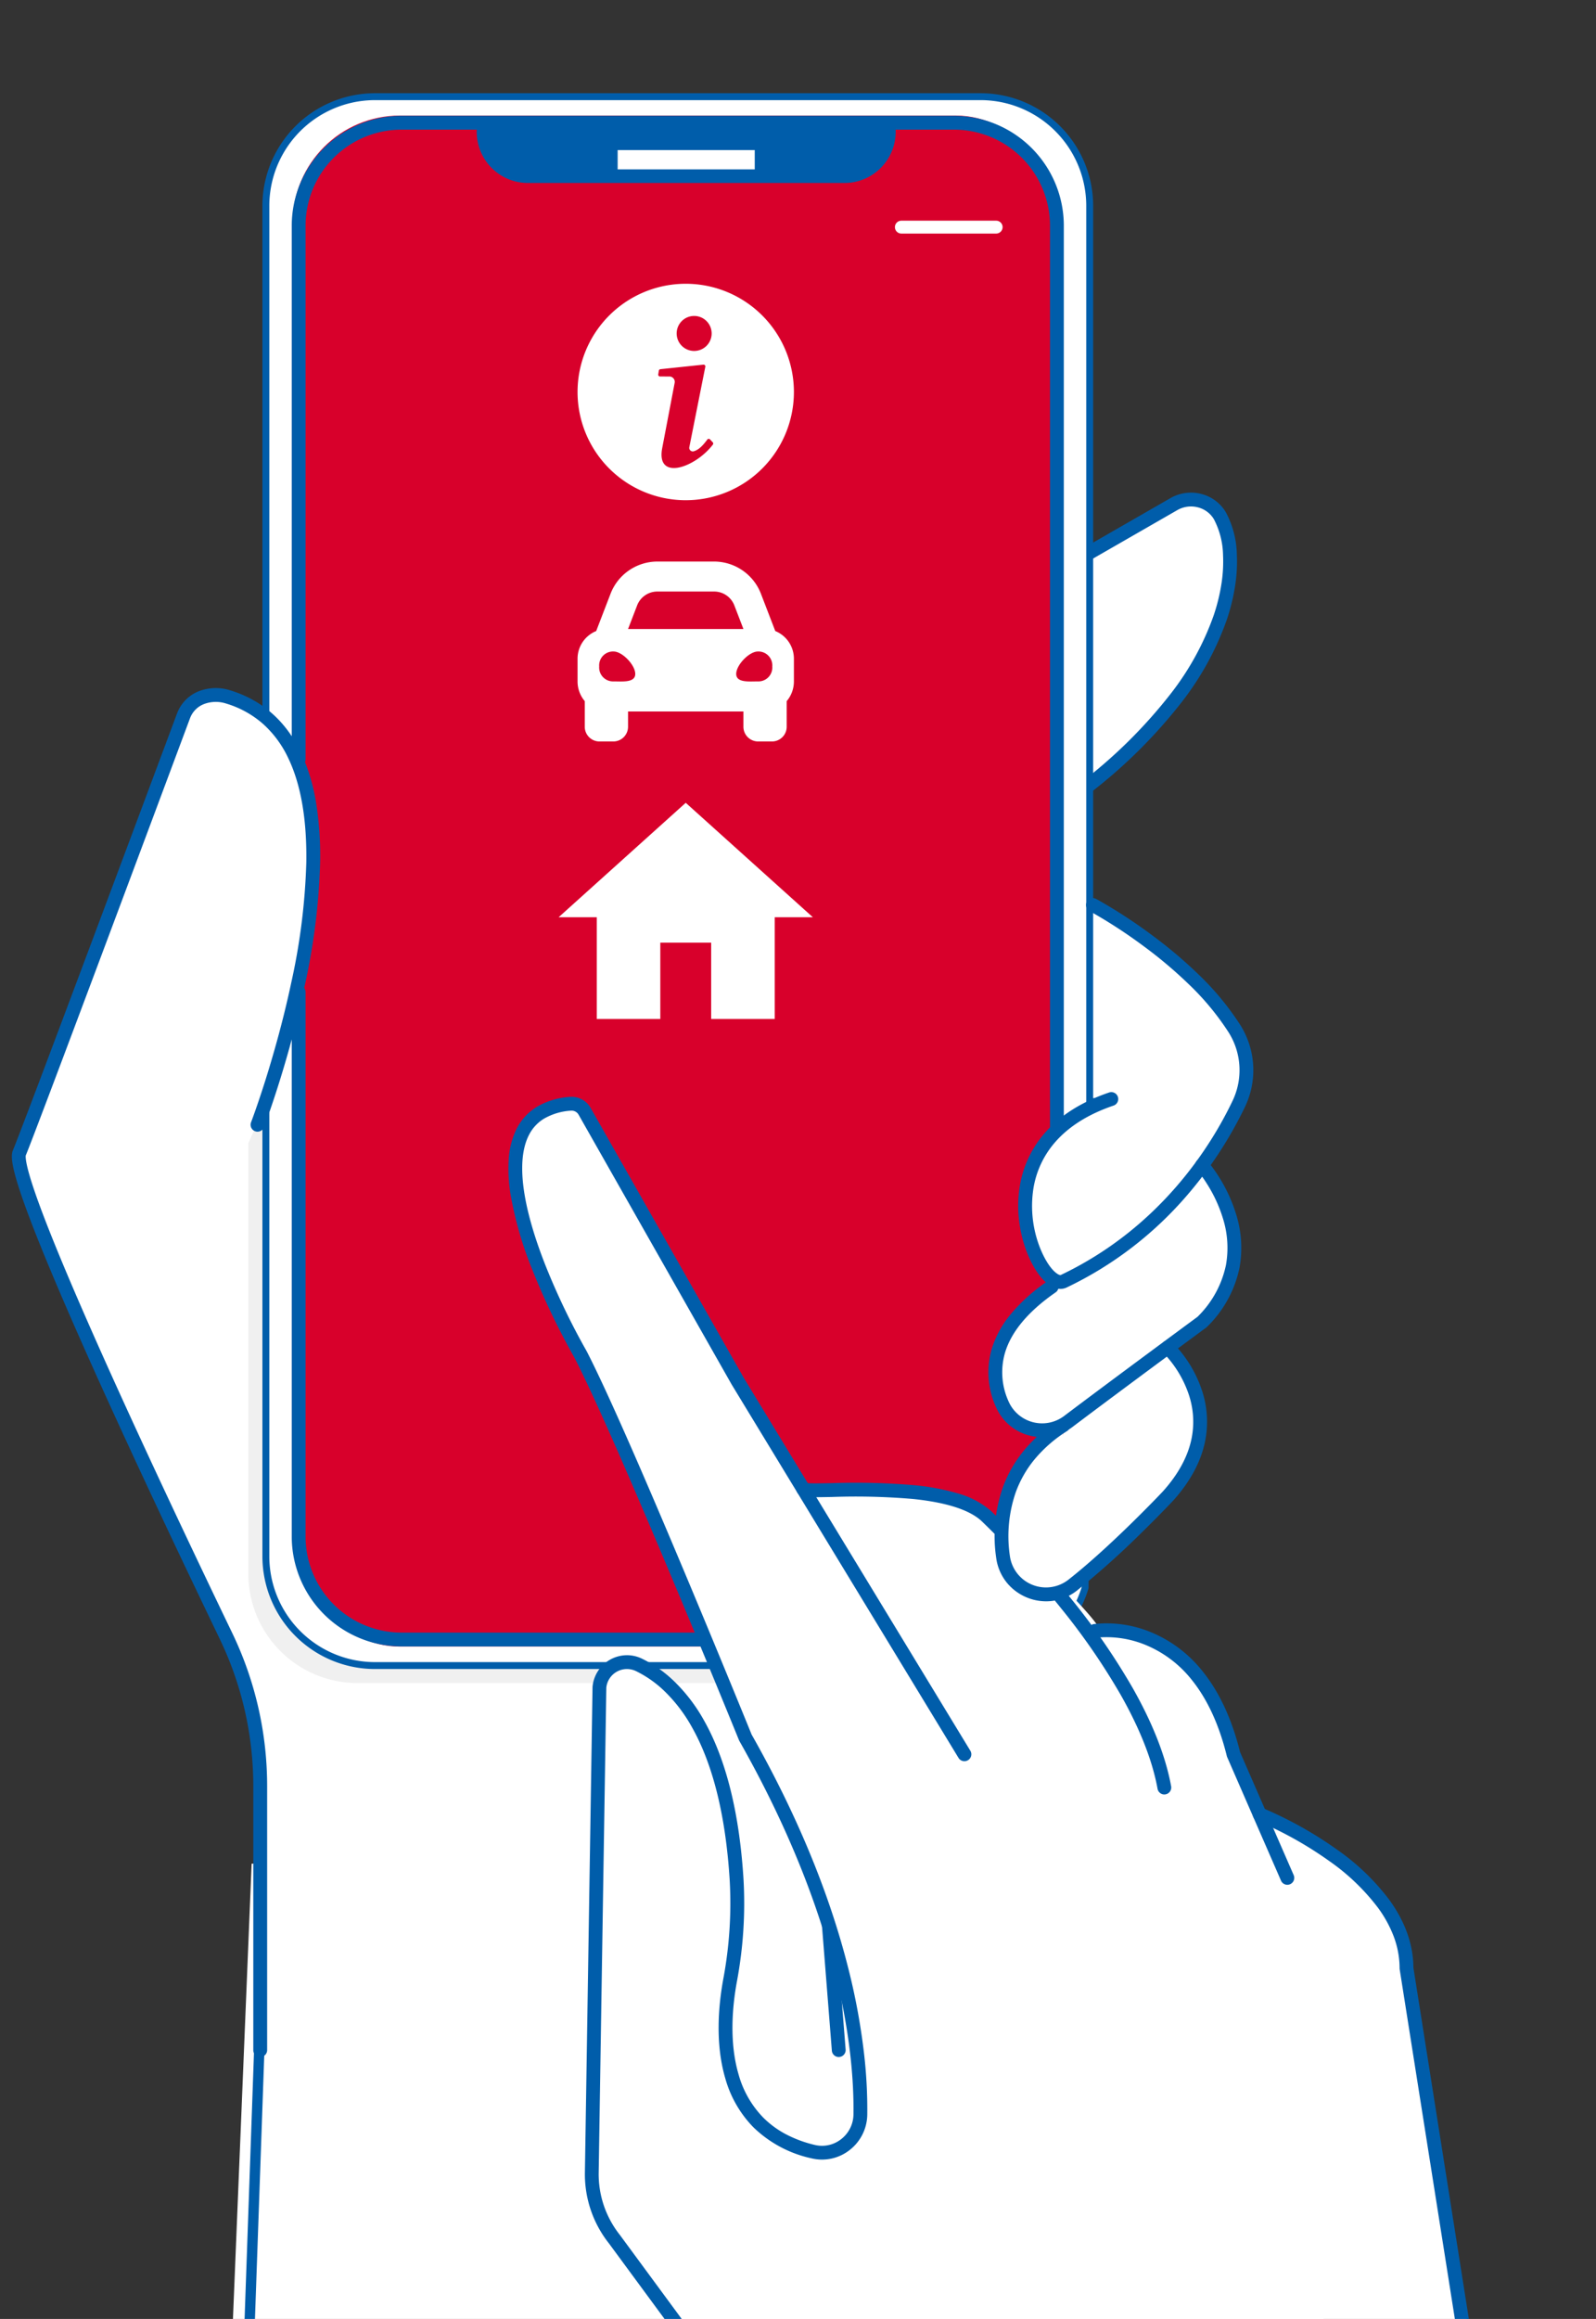 <svg xmlns="http://www.w3.org/2000/svg" xmlns:xlink="http://www.w3.org/1999/xlink" width="462" height="671" viewBox="0 0 462 671"><rect x="0" y="0" width="462" height="671" fill="#333333" stroke="none"/><defs><clipPath id="clip-path"><rect id="Rectangle_401" data-name="Rectangle 401" width="462" height="671" transform="translate(1207 2473)" fill="#fff"></rect></clipPath><clipPath id="clip-path-2"><rect id="Rectangle_400" data-name="Rectangle 400" width="774" height="724" transform="translate(1095 3133)" fill="#fff"></rect></clipPath></defs><g id="Main_FAQ_" data-name="Main FAQ " transform="translate(-1207 -2473)" clip-path="url(#clip-path)"><path id="Path_996" data-name="Path 996" d="M-19748.162,3116.2l-5.473,133.4h317.1l-114.518-149.574Z" transform="translate(21028 -103.923)" fill="#fff"></path><g id="Group_1198" data-name="Group 1198" transform="translate(-18 -114.057)"><g id="Mask_Group_42" data-name="Mask Group 42" transform="translate(-39 -595.966)" clip-path="url(#clip-path-2)"><g id="Group_1197" data-name="Group 1197"><path id="Path_997" data-name="Path 997" d="M5268.423,4369.715a114.842,114.842,0,0,1-10.093,17.1,45.361,45.361,0,0,1,7.433,14.22c2.527,8.3,3.142,20.638-8.284,32.3a1.524,1.524,0,0,1-.19.165c-.091.067-3.522,2.593-8.525,6.29a35.869,35.869,0,0,1,7.056,12.082c4.609,13.7-1.943,24.887-8.25,31.858-.17.181-14.895,15.774-27.455,25.671l.117.1-27.625,32.537-45.177,31.318,5.5,69.409,7.792,59.655H4980.283c-.865,0,1.976-58.653,1.976-59.517v-76.42a99.03,99.03,0,0,0-9.742-42.708c-10.645-22.108-25.982-54.406-38.6-82.723-23.576-52.9-21.952-56.737-21.258-58.376,2.776-6.563,37.048-98.363,47.486-126.343,2.137-5.729,8.381-8.451,14.845-6.474,9.005,2.753,15.751,8.61,20.05,17.408,7.225,14.781,7.638,37.547,1.229,67.667-2.178,10.235-4.816,19.615-7.041,26.792,5.736,2.539,31.4,12.927,64.773,11.736l56.012-69.591a1.6,1.6,0,0,1,.125-.137l62.063-60.727a1.622,1.622,0,0,1,.211-.173l50.508-34.533c.033-.023.067-.045.1-.065l24.372-14.006a11.438,11.438,0,0,1,15.421,3.838c5.067,8.359,3.311,21.855.268,30.873-7.218,21.388-25.566,39.047-39.728,50.119l-16.073,17.066,18.217,14.063c1.157.621,28.487,15.448,41.588,36.372A23.987,23.987,0,0,1,5268.423,4369.715Z" transform="translate(-3644.39 -866.68)" fill="#fff"></path><g id="Group_1192" data-name="Group 1192" transform="translate(1342.938 3327.576)"><path id="Path_391" data-name="Path 391" d="M5093.429,4378.051a159.7,159.7,0,0,1-21.137-1.416,162.8,162.8,0,0,1-21.62-4.4,119.674,119.674,0,0,1-19.434-6.938,2,2,0,0,1,1.768-3.588h0a118.39,118.39,0,0,0,18.839,6.7,158.956,158.956,0,0,0,21.052,4.27,154.827,154.827,0,0,0,25.683,1.282l55.888-69.437a2.172,2.172,0,0,1,.159-.176l62.064-60.727a2.021,2.021,0,0,1,.27-.221l50.508-34.533c.043-.029.087-.057.132-.083l24.372-14.007a11.939,11.939,0,0,1,8.815-1.256,11.535,11.535,0,0,1,7.195,5.246,26.954,26.954,0,0,1,3.237,12.325,45.449,45.449,0,0,1-.455,8.738,58.162,58.162,0,0,1-2.474,10.174,84.376,84.376,0,0,1-12.984,23.718,147.7,147.7,0,0,1-26.862,26.583l-62.643,66.514a2,2,0,0,1-2.912-2.742l62.747-66.625a2.04,2.04,0,0,1,.225-.206,143.856,143.856,0,0,0,26.257-25.941,80.393,80.393,0,0,0,12.382-22.58,54.176,54.176,0,0,0,2.306-9.471,41.41,41.41,0,0,0,.418-7.966,23.323,23.323,0,0,0-2.663-10.448,7.562,7.562,0,0,0-4.721-3.433,7.965,7.965,0,0,0-5.875.838l-24.3,13.968-50.3,34.39-61.854,60.521-56.385,70.054a2,2,0,0,1-1.477.745Q5096.551,4378.052,5093.429,4378.051Z" transform="translate(-5032.123 -4195.183)" fill="#005daa"></path><path id="Path_392" data-name="Path 392" d="M5290.523,4833.468a2,2,0,0,1-1.991-1.842l-5.578-70.411a2,2,0,0,1,.854-1.8l45.6-31.611,27.308-32.163a2,2,0,0,1,3.049,2.589l-27.478,32.363a1.981,1.981,0,0,1-.385.349l-44.871,31.1,5.487,69.265a2,2,0,0,1-1.836,2.151C5290.629,4833.466,5290.576,4833.468,5290.523,4833.468Z" transform="translate(-5126.669 -4382.819)" fill="#005daa"></path></g><path id="Path_393" data-name="Path 393" d="M5397.462,4465.291a40.359,40.359,0,0,1-9.833-1.266,41.064,41.064,0,0,1-11.6-4.94,43.641,43.641,0,0,1-11.784-10.915,2.5,2.5,0,0,1,4-3,38.65,38.65,0,0,0,10.43,9.676,36.064,36.064,0,0,0,10.19,4.339,31.974,31.974,0,0,0,10.662,1.022,2.6,2.6,0,0,1,.312-.02,2.5,2.5,0,0,1,.306,4.981A23.542,23.542,0,0,1,5397.462,4465.291Z" transform="translate(-3814.133 -961.653)" fill="#005daa"></path><path id="Path_394" data-name="Path 394" d="M5371.628,4516.409a2.488,2.488,0,0,1-1.293-.363,53.1,53.1,0,0,1-6.491-4.795c-4.636-4.007-7.381-7.9-8.158-11.565a2.5,2.5,0,0,1,4.892-1.036c.538,2.538,2.8,5.587,6.536,8.818a48.634,48.634,0,0,0,5.813,4.3,2.5,2.5,0,0,1-1.3,4.638Z" transform="translate(-3811.1 -981.286)" fill="#005daa"></path><path id="Path_395" data-name="Path 395" d="M5371.879,4560.357a2.485,2.485,0,0,1-1.293-.363,53.2,53.2,0,0,1-6.491-4.8c-4.637-4.007-7.381-7.9-8.158-11.565a2.5,2.5,0,1,1,4.892-1.036c.535,2.524,2.776,5.558,6.481,8.771a48.91,48.91,0,0,0,5.87,4.351,2.5,2.5,0,0,1-1.3,4.638Z" transform="translate(-3811.194 -997.721)" fill="#005daa"></path><path id="Path_998" data-name="Path 998" d="M5426.1,4502.876s21.079,23.849,0,45.36c0,0-24.336,17.914-38.718,28.764a12.6,12.6,0,0,1-19.189-5.144c-3.75-8.907-3.624-21.4,14.356-33.843" transform="translate(-3814.133 -982.673)" fill="#fff"></path><path id="Path_999" data-name="Path 999" d="M5417.244,4587.063s21.141,19.73,0,43.1c0,0-14.844,15.761-27.509,25.688a12.547,12.547,0,0,1-20.169-8.244c-1.5-11.646.534-27.216,17.429-38" transform="translate(-3815.225 -1014.156)" fill="#fff"></path><path id="Path_1000" data-name="Path 1000" d="M5399.032,4382.57s28.6,15.011,41.627,35.823a22.527,22.527,0,0,1,1.251,21.653c-6.333,13.292-21.262,37.392-50.728,51.4-7.44,3.538-26.743-38.976,13.807-52.736l-5.958-.285Z" transform="translate(-3819.29 -937.683)" fill="#fff"></path><path id="Path_1001" data-name="Path 1001" d="M5409.9,4475.8" transform="translate(-3830.458 -972.549)" fill="#fff"></path><path id="Path_1002" data-name="Path 1002" d="M5258.025,4614.782v2.38a31.648,31.648,0,0,1-30.311,22.555H5052.5a31.633,31.633,0,0,1-31.633-31.633v-124.6l6.923-15.33,9.643,7.3" transform="translate(-3684.977 -969.689)" fill="#e3e3e3" opacity="0.5"></path><path id="Path_1003" data-name="Path 1003" d="M5238.4,4463.066H5059.063a29.283,29.283,0,0,1-29.283-29.284V4039.254a29.283,29.283,0,0,1,29.283-29.283H5238.4a29.283,29.283,0,0,1,29.283,29.283l.069,262.346-9.491,6.761-6.468,13.247c-1.9,3.882-2.7,13.937-1.449,18.072l6.39,14.005-16.311,17.567c.02,7.974.044,19.781,8.633,22.96,1.453.539,7.486,1.2,7.6,1.986l-10.9,13.217c-4.216,10.388-3.719,31.436,7.336,33.3l14.589-8.933A29.283,29.283,0,0,1,5238.4,4463.066Z" transform="translate(-3688.309 -798.345)" fill="#fff"></path><rect id="Rectangle_399" data-name="Rectangle 399" width="223" height="443" rx="31" transform="translate(1348.731 3216.461)" fill="#d8002b"></rect><path id="Path_411" data-name="Path 411" d="M5263.622,4314.49a2,2,0,0,1-2-2V4050.853a27.815,27.815,0,0,0-27.84-27.841H5073.967a27.815,27.815,0,0,0-27.84,27.841v154.365a2,2,0,0,1-4,0V4050.853a31.815,31.815,0,0,1,31.84-31.841h159.815a31.815,31.815,0,0,1,31.84,31.841V4312.49A2,2,0,0,1,5263.622,4314.49Z" transform="translate(-3693.674 -802.475)" fill="#005daa"></path><path id="Path_412" data-name="Path 412" d="M5235.811,4637.245H5060.6a32.608,32.608,0,0,1-32.633-32.634V4472.423a1,1,0,0,1,2,0v132.188a30.607,30.607,0,0,0,30.633,30.634h175.211a30.66,30.66,0,0,0,29.311-21.7v-2.234a1,1,0,0,1,2,0v2.381a1,1,0,0,1-.042.287,32.6,32.6,0,0,1-31.269,23.268Z" transform="translate(-3688.004 -971.285)" fill="#005daa"></path><path id="Path_413" data-name="Path 413" d="M5267.443,4302.227a1,1,0,0,1-1-1V4040.6a30.607,30.607,0,0,0-30.633-30.633H5060.6a30.606,30.606,0,0,0-30.633,30.633v146.39a1,1,0,0,1-2,0V4040.6a32.607,32.607,0,0,1,32.633-32.633h175.211a32.607,32.607,0,0,1,32.633,32.633v260.623A1,1,0,0,1,5267.443,4302.227Z" transform="translate(-3688.004 -797.971)" fill="#005daa"></path><path id="Path_414" data-name="Path 414" d="M5233.782,4612.149H5073.967a31.815,31.815,0,0,1-31.84-31.84V4422.8a2,2,0,0,1,4,0v157.507a27.815,27.815,0,0,0,27.84,27.84h159.815a27.548,27.548,0,0,0,12.443-2.929,28.112,28.112,0,0,0,9.557-7.85c.35-.449.692-.918,1.019-1.4a2,2,0,0,1,3.306,2.252c-.375.55-.767,1.088-1.167,1.6a32.131,32.131,0,0,1-10.924,8.971,31.717,31.717,0,0,1-14.234,3.352Z" transform="translate(-3693.674 -952.728)" fill="#005daa"></path><path id="Path_1004" data-name="Path 1004" d="M5126.463,4021.013v2.628a14.8,14.8,0,0,0,14.8,14.8h91.673a14.8,14.8,0,0,0,14.8-14.8v-2.628" transform="translate(-3724.465 -802.475)" fill="#005daa"></path><path id="Line_20" data-name="Line 20" d="M39.684,2.793H0V-2.793H39.684Z" transform="translate(1442.795 3229.241)" fill="#fff"></path><path id="Line_21" data-name="Line 21" d="M27.445,1.862H0A1.862,1.862,0,0,1-1.862,0,1.862,1.862,0,0,1,0-1.862H27.445A1.862,1.862,0,0,1,29.307,0,1.862,1.862,0,0,1,27.445,1.862Z" transform="translate(1524.919 3248.744)" fill="#fff"></path><g id="Group_1194" data-name="Group 1194" transform="translate(1411.928 3501.139)"><path id="Path_1005" data-name="Path 1005" d="M5378.36,5284.732c.01,0,0,0-.024,0h-.042a1.247,1.247,0,0,1-1.245-1.133l-13.3-138.551-61.658-28.627a1.241,1.241,0,0,1-.481-.393l-63.4-86.123a31.475,31.475,0,0,1-6.766-19.994l2.209-140.461c0-.035,0-.069.006-.1a9.31,9.31,0,0,1,9.213-8.389,9.183,9.183,0,0,1,4.009.927c11.8,5.677,26.4,21.271,28.989,63.322a122.078,122.078,0,0,1-1.917,29.34c-2.786,15.232-3.481,41.737,23.148,48.1a9.649,9.649,0,0,0,8.222-1.806,9.937,9.937,0,0,0,3.866-7.732c.264-18.226-3.688-56.552-33.127-108.457a1.333,1.333,0,0,1-.07-.146c-.352-.866-35.329-86.844-47.65-110.721-1.1-1.893-26.709-46.241-16.726-65.595,2.679-5.194,7.628-8.149,14.71-8.785.168-.015.336-.022.5-.022a5.6,5.6,0,0,1,4.865,2.813l44.321,78.092,18.355,30.2.116.034c1.991.588,6.766.739,12.809.932,13.4.427,33.647,1.071,40.508,7.371l.145.152c.007.01.037.039.858.85,17.587,17.38,28.3,28.62,30.162,31.653l.1.163.192-.016c.695-.056,1.435-.084,2.2-.084a34.572,34.572,0,0,1,13.738,2.905c15.016,6.562,21.674,22.1,24.616,33.972l7.281,16.715.117.049a108.613,108.613,0,0,1,23.486,13.609c12.727,9.886,19.208,20.606,19.261,31.863l26.673,168.946,32.25,121.223c.164.616-1.146,1.668-1.457,1.813Z" transform="translate(-5209.303 -4699.384)" fill="#fff"></path><g id="Group_1193" data-name="Group 1193" transform="translate(1.239 1.252)"><path id="Path_417" data-name="Path 417" d="M5448.948,4967.839a2,2,0,0,1-1.965-1.643c-1.481-8.146-5.06-17.271-10.636-27.12a192.2,192.2,0,0,0-17.225-25.022,266.829,266.829,0,0,0-23.128-25.367c-3.506-3.215-10.159-5.35-19.774-6.345a195.235,195.235,0,0,0-23.454-.582c-2.386.045-4.448.085-5.931.052-2.036-.043-3.423-.159-4.128-1.32a2,2,0,0,1,2.724-2.763c1,.149,4.312.086,7.26.031a199.148,199.148,0,0,1,23.94.6,66.917,66.917,0,0,1,12.358,2.314,25,25,0,0,1,9.715,5.069l.012.011a270.6,270.6,0,0,1,23.492,25.752,196.316,196.316,0,0,1,17.6,25.568c5.806,10.25,9.543,19.806,11.106,28.4a2,2,0,0,1-1.97,2.358Z" transform="translate(-5261.069 -4767.975)" fill="#005daa"></path><path id="Path_418" data-name="Path 418" d="M5379.034,5286.224a2,2,0,0,1-1.988-1.809l-13.262-138.125-61.269-28.447a2,2,0,0,1-.768-.628l-63.385-86.1a32.209,32.209,0,0,1-6.932-20.476l2.21-140.461c0-.055,0-.109.009-.163a10.042,10.042,0,0,1,9.514-9.047q.234-.011.465-.011a9.865,9.865,0,0,1,4.311.994,36.136,36.136,0,0,1,9.015,6.249,48.7,48.7,0,0,1,8.989,11.692c6.389,11.34,10.227,26.82,11.407,46.01a122.722,122.722,0,0,1-1.928,29.521c-1.3,7.091-2.262,17.508.5,26.864a28.97,28.97,0,0,0,7.1,12.423,27.2,27.2,0,0,0,6.3,4.7,35.316,35.316,0,0,0,8.685,3.256,8.931,8.931,0,0,0,7.589-1.67,9.189,9.189,0,0,0,3.576-7.152c.263-18.15-3.678-56.326-33.029-108.078a2.105,2.105,0,0,1-.113-.234c-.351-.864-35.213-86.607-47.618-110.651a208.286,208.286,0,0,1-12.14-25.3,106.453,106.453,0,0,1-6.317-21.667,45.891,45.891,0,0,1-.59-10.315,23.1,23.1,0,0,1,2.317-9.008,15.738,15.738,0,0,1,5.779-6.274,21.669,21.669,0,0,1,9.529-2.913,6.347,6.347,0,0,1,6.086,3.166l44.306,78.064,65.631,107.978a2,2,0,0,1-3.418,2.077l-65.646-108-.03-.051-44.321-78.091a2.334,2.334,0,0,0-2.034-1.166c-.071,0-.143,0-.215.01a17.754,17.754,0,0,0-7.785,2.331,11.636,11.636,0,0,0-4.326,4.7c-3.738,7.245-2.1,20.263,4.738,37.646a203.576,203.576,0,0,0,11.918,24.839c.017.03.034.061.05.091,5.237,10.142,14.873,31.91,28.639,64.7,9.847,23.455,18.379,44.42,19.1,46.2,13.049,23.028,22.458,45.754,27.963,67.546a188.341,188.341,0,0,1,4.577,24.686,140.113,140.113,0,0,1,.945,17.764,13.172,13.172,0,0,1-5.121,10.252,12.92,12.92,0,0,1-10.975,2.4,34.658,34.658,0,0,1-16.9-9.029,32.92,32.92,0,0,1-8.1-14.109c-2.981-10.111-1.968-21.2-.594-28.715a118.732,118.732,0,0,0,1.871-28.556c-1.143-18.581-4.81-33.482-10.9-44.292a44.707,44.707,0,0,0-8.239-10.737,32.143,32.143,0,0,0-8.014-5.562,6.011,6.011,0,0,0-8.567,4.772l-2.209,140.375a28.287,28.287,0,0,0,6.091,17.958l.043.056,63.1,85.71,61.844,28.713a2,2,0,0,1,1.148,1.623l13.372,139.266a2,2,0,0,1-1.8,2.182C5379.162,5286.221,5379.1,5286.224,5379.034,5286.224Z" transform="translate(-5211.283 -4701.384)" fill="#005daa"></path><path id="Path_419" data-name="Path 419" d="M5534.976,5018.39a2,2,0,0,1-1.834-1.2l-15.578-35.73a2.029,2.029,0,0,1-.109-.322c-2.213-9.008-5.616-16.408-10.114-22a33.173,33.173,0,0,0-12.577-9.794,29.688,29.688,0,0,0-15.193-2.446,2,2,0,0,1-.656-3.945,33.466,33.466,0,0,1,17.451,2.726,37.133,37.133,0,0,1,14.091,10.951c4.839,6.011,8.486,13.877,10.841,23.382l15.51,35.575a2,2,0,0,1-1.833,2.8Z" transform="translate(-5311.49 -4792.387)" fill="#005daa"></path><path id="Path_420" data-name="Path 420" d="M5656.938,5366.764a2,2,0,0,1-1.931-1.486L5622.74,5244a1.908,1.908,0,0,1-.043-.2l-26.7-169.122a2.021,2.021,0,0,1-.024-.312,26.3,26.3,0,0,0-1.694-9.184,35.064,35.064,0,0,0-4.542-8.3,62.506,62.506,0,0,0-14.124-13.549,108.409,108.409,0,0,0-20.883-11.651,2,2,0,0,1,1.465-3.722c.112.044,2.788,1.1,6.808,3.123a112.21,112.21,0,0,1,14.884,8.958,66.564,66.564,0,0,1,15.061,14.456c4.625,6.359,6.987,12.991,7.024,19.712l26.664,168.868,32.24,121.179a2,2,0,0,1-1.934,2.515Z" transform="translate(-5339.991 -4824.204)" fill="#005daa"></path></g></g><path id="Path_1006" data-name="Path 1006" d="M4914.971,4417.991c2.8-6.609,37.164-98.667,47.511-126.405,1.938-5.193,7.622-7.146,12.922-5.524,49.963,15.279,8.529,123.758,8.529,123.758" transform="translate(-3645.375 -901.385)" fill="#fff"></path><path id="Path_422" data-name="Path 422" d="M4984.6,4679.609a2,2,0,0,1-2-2v-76.42a98.014,98.014,0,0,0-9.7-42.52c-10.646-22.11-25.985-54.412-38.608-82.734-7.078-15.881-12.485-28.7-16.073-38.088-2.041-5.343-3.528-9.677-4.423-12.882-1.417-5.078-1.182-6.769-.765-7.753,2.789-6.593,37.046-98.357,47.479-126.325a11.086,11.086,0,0,1,6.328-6.474,13.661,13.661,0,0,1,9.052-.264c9.125,2.791,15.959,8.723,20.314,17.633a54.952,54.952,0,0,1,4.614,15.168,96.809,96.809,0,0,1,1.125,17.2,188.572,188.572,0,0,1-4.477,35.585c-1.37,6.439-3.814,16.672-7.678,28.853-2.313,7.293-4.015,11.763-4.086,11.949a2,2,0,1,1-3.736-1.427c.017-.044,1.743-4.581,4.026-11.784,2.1-6.64,5.127-16.971,7.573-28.478a184.474,184.474,0,0,0,4.378-34.793c.2-12.587-1.591-22.854-5.335-30.514a30.952,30.952,0,0,0-7.084-9.575,28.562,28.562,0,0,0-10.8-5.987,9.654,9.654,0,0,0-6.391.15,7.047,7.047,0,0,0-4.072,4.161c-10.42,27.934-44.593,119.472-47.526,126.447-.039.185-.182,1.38,1.1,5.8.926,3.192,2.425,7.483,4.456,12.755,3.621,9.4,9.011,22.129,16.021,37.835,12.548,28.114,27.7,60.009,38.2,81.815a102.015,102.015,0,0,1,10.095,44.255v76.42A2,2,0,0,1,4984.6,4679.609Z" transform="translate(-3645.277 -901.385)" fill="#005daa"></path><path id="Path_1007" data-name="Path 1007" d="M1541.464,3445.923h-6.578l-6.625,5.588-4.178,12.514.927,12.037,4.749,10.02,3.531,5.093,10.545-5.093,1.9-16.558Z" transform="translate(36.731 63.461)" fill="#fff"></path><path id="Path_1008" data-name="Path 1008" d="M1519.287,3505.462l-4.336,8.348,2,10.468,5.047,7.271,7.5,1.809,6.067-1.809,4.5-2.948-1.5-38.962-10.573,5.932Z" transform="translate(36.731 63.461)" fill="#fff"></path><path id="Path_1009" data-name="Path 1009" d="M1530.05,3536.534l-9.7,11.642-1.981,10.118v12.587l1.981,5.793,7.568,3.737h5.488l6.973-3.737,6.478-5.793L1534.494,3533Z" transform="translate(36.731 63.461)" fill="#fff"></path><g id="Group_1196" data-name="Group 1196" transform="translate(1552.11 3444.887)"><g id="Group_1195" data-name="Group 1195" transform="translate(0 75.316)"><path id="Path_423" data-name="Path 423" d="M5379.825,4581.55a14.741,14.741,0,0,1-3.833-.51,14.468,14.468,0,0,1-9.638-8.407,24.139,24.139,0,0,1-1.036-16.967,29.228,29.228,0,0,1,5.326-9.625,51.61,51.61,0,0,1,10.771-9.671,2,2,0,1,1,2.276,3.289c-7.773,5.38-12.67,11.167-14.556,17.2a20.246,20.246,0,0,0,.9,14.222,10.595,10.595,0,0,0,16.142,4.323c13.682-10.323,36.65-27.242,38.6-28.681a29.35,29.35,0,0,0,8.23-14.944,28.384,28.384,0,0,0-.884-13.583,40.968,40.968,0,0,0-4.678-10.066,35.1,35.1,0,0,0-2.851-3.93,2,2,0,0,1,3-2.647,45.165,45.165,0,0,1,8.319,15.355,32.413,32.413,0,0,1,1.041,15.536,33.307,33.307,0,0,1-9.43,17.193,2.041,2.041,0,0,1-.243.211c-.243.179-24.491,18.031-38.7,28.75A14.515,14.515,0,0,1,5379.825,4581.55Z" transform="translate(-5366.243 -4502.876)" fill="#005daa"></path><path id="Path_424" data-name="Path 424" d="M5382.061,4660.523a14.736,14.736,0,0,1-11.462-5.491,14.433,14.433,0,0,1-3.016-7.174,42.856,42.856,0,0,1,1.921-20.261c2.888-7.949,8.411-14.569,16.415-19.678a2,2,0,1,1,2.152,3.372,39.453,39.453,0,0,0-9.579,8.416,32.336,32.336,0,0,0-5.229,9.255,38.907,38.907,0,0,0-1.713,18.385,10.546,10.546,0,0,0,16.951,6.925c12.235-9.589,26.753-24.919,27.273-25.47,4.565-5.05,7.4-10.3,8.424-15.613a24.708,24.708,0,0,0-.923-12.7,31.943,31.943,0,0,0-7.4-11.961,2,2,0,0,1,2.729-2.924,35.734,35.734,0,0,1,8.458,13.61,28.654,28.654,0,0,1,1.059,14.735c-1.166,6.043-4.329,11.95-9.4,17.554l-.027.029c-.038.04-3.8,4.03-9.062,9.18a245.346,245.346,0,0,1-18.669,16.711,14.475,14.475,0,0,1-7.2,3A14.328,14.328,0,0,1,5382.061,4660.523Z" transform="translate(-5367.335 -4534.359)" fill="#005daa"></path></g><path id="Path_425" data-name="Path 425" d="M5390.243,4493.654a5.859,5.859,0,0,1-3.521-1.332c-2.618-1.958-5.152-6.052-6.777-10.949a37.8,37.8,0,0,1-1.73-8.139,35.4,35.4,0,0,1,.238-9.063,30.764,30.764,0,0,1,7.207-15.549c4.446-5.133,10.733-9.1,18.687-11.8a2,2,0,0,1,1.285,3.788c-7.271,2.468-12.974,6.045-16.948,10.634a26.816,26.816,0,0,0-6.279,13.558,33.09,33.09,0,0,0,1.337,15.315c1.063,3.205,3.035,7.254,5.376,9.006.677.507,1.1.571,1.206.523,28.956-13.769,43.618-37.523,49.781-50.457a20.526,20.526,0,0,0-1.141-19.731,76.691,76.691,0,0,0-11.577-13.979,127.819,127.819,0,0,0-13.25-11.15,144.358,144.358,0,0,0-15.426-9.993,2,2,0,0,1,1.892-3.524,145.439,145.439,0,0,1,15.855,10.259,131.98,131.98,0,0,1,13.692,11.515,80.761,80.761,0,0,1,12.2,14.75,24.527,24.527,0,0,1,1.361,23.575,116.146,116.146,0,0,1-16.986,25.884,106.241,106.241,0,0,1-34.688,26.465A4.185,4.185,0,0,1,5390.243,4493.654Z" transform="translate(-5371.4 -4382.57)" fill="#005daa"></path></g><line id="Line_69" data-name="Line 69" x1="8" y2="227" transform="translate(1331.231 3770.961)" fill="none" stroke="#005daa" stroke-width="3"></line></g></g><path id="Path_1010" data-name="Path 1010" d="M5241.352-174.812a31.314,31.314,0,0,1,31.313,31.314,31.314,31.314,0,0,1-31.313,31.314,31.314,31.314,0,0,1-31.315-31.314,31.314,31.314,0,0,1,31.315-31.314Zm-4.73,26.835-2.714-.01a.5.5,0,0,1-.394-.182.5.5,0,0,1-.117-.415l.166-1.077a.511.511,0,0,1,.458-.436l12.435-1.312a.5.5,0,0,1,.437.166.507.507,0,0,1,.127.45l-4.627,23.247a1.027,1.027,0,0,0,1.265,1.209c1.534-.446,2.706-1.743,3.934-3.392a.5.5,0,0,1,.384-.208.5.5,0,0,1,.407.162l.785.832a.513.513,0,0,1,.037.67c-5.134,6.729-16.5,10.652-14.661,1l3.6-18.861a1.512,1.512,0,0,0-.328-1.28,1.5,1.5,0,0,0-1.192-.567Zm7.169-17.524a5.064,5.064,0,0,1,5.063,5.065,5.064,5.064,0,0,1-5.063,5.065,5.065,5.065,0,0,1-5.065-5.065,5.065,5.065,0,0,1,5.065-5.065Z" transform="translate(-3817.85 2843.979)" fill="#fff" fill-rule="evenodd"></path><path id="Icon_awesome-car-alt" data-name="Icon awesome-car-alt" d="M57.235,24.609,55.768,20.8l-2.6-6.756A14.558,14.558,0,0,0,39.6,4.5H23.029A14.559,14.559,0,0,0,9.461,14.044L6.86,20.8l-1.467,3.81A8.651,8.651,0,0,0,0,32.7v6.507a8.8,8.8,0,0,0,2.088,5.685v7.33A4.26,4.26,0,0,0,6.263,56.56h4.175a4.26,4.26,0,0,0,4.175-4.338V47.883h33.4v4.338a4.26,4.26,0,0,0,4.175,4.338h4.175a4.26,4.26,0,0,0,4.175-4.338v-7.33a8.794,8.794,0,0,0,2.088-5.685V32.7A8.651,8.651,0,0,0,57.235,24.609ZM17.214,17.267a6.27,6.27,0,0,1,5.815-4.09H39.6a6.27,6.27,0,0,1,5.815,4.09l2.6,6.756h-33.4ZM10.438,39.179a4.017,4.017,0,0,1-4.175-4.325,4.017,4.017,0,0,1,4.175-4.325c2.505,0,6.263,3.892,6.263,6.487S12.943,39.179,10.438,39.179Zm41.752,0c-2.505,0-6.263.432-6.263-2.162s3.758-6.487,6.263-6.487a4.017,4.017,0,0,1,4.175,4.325,4.017,4.017,0,0,1-4.175,4.325Z" transform="translate(1392.188 2745.043)" fill="#fff"></path><path data-name="Icon material-home" d="M32.435,67.049V44.973H47.152V67.049h18.4V37.614H76.587L39.793,4.5,3,37.614H14.038V67.049Z" transform="translate(1383.709 2814.85)" fill="#fff"></path></g></g></svg>
